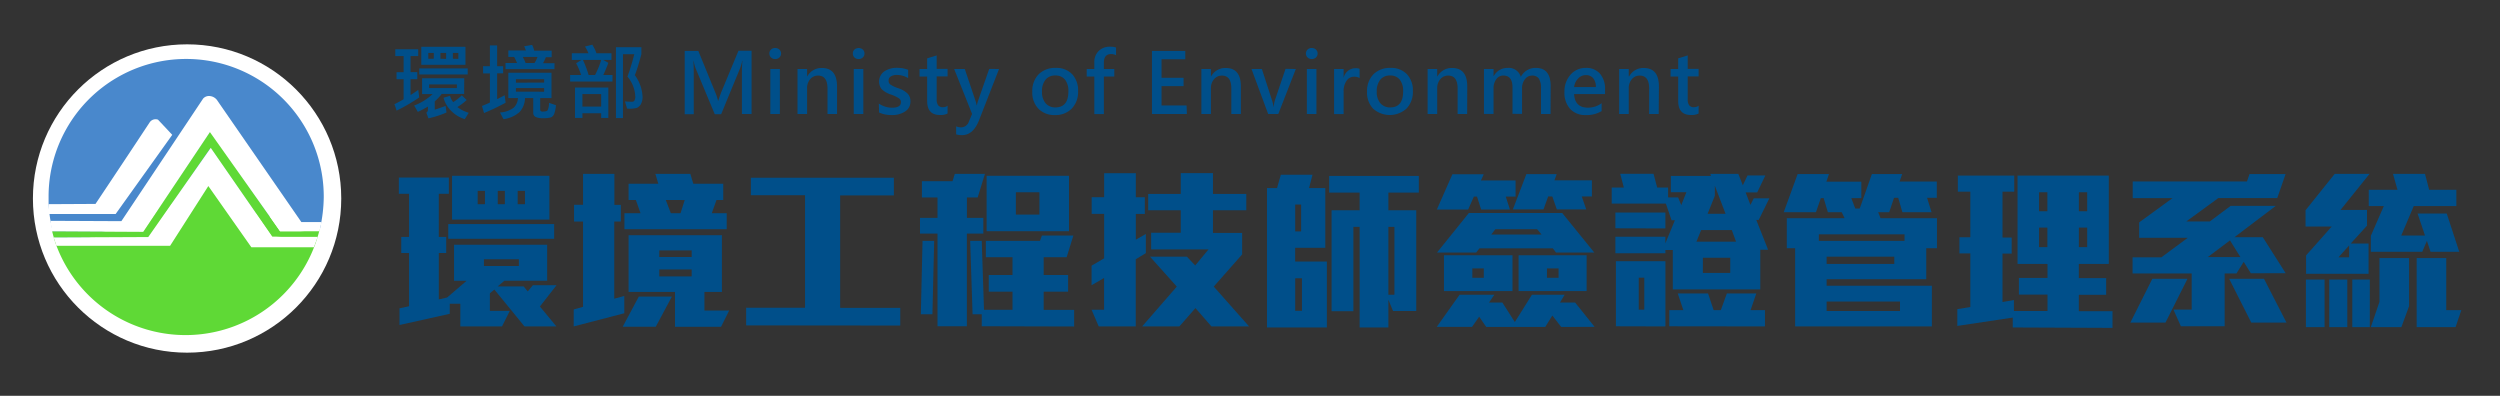<svg xmlns="http://www.w3.org/2000/svg" viewBox="0 0 600 95"><rect x="0" y="0" width="600" height="95" fill="#333333" stroke="none"/><defs><style>.cls-1{isolation:isolate;}.cls-2{fill:#004f8a;}.cls-3,.cls-6{fill:#fff;}.cls-4{fill:#4988cc;}.cls-4,.cls-5,.cls-6{fill-rule:evenodd;}.cls-5{fill:#5fd936;}</style></defs><g id="圖層_3" data-name="圖層 3"><g id="组_4" data-name="组 4"><g id="组_2" data-name="组 2"><g id="環境工程技師簽證管理系統" class="cls-1"><g class="cls-1"><path class="cls-2" d="M129.58,73.56l3.95,4.78h-7.65l-7.23-8.85-1.08.91v4.2h4.78l-1.87,3.74h-10V72.9h-2.54v2.41L95.88,78V74l2.29-.5V60.72H96.3V56.86h1.87V46.51H95.72v-3.9h12v3.9h-2.41V56.86h1.78v3.86h-1.78V71.86l2-.46,4.66-4h-3V58.73h22.35v8.64H121.06l-1.62,1.37h6.23l1,1.21,1.21-1.5h5.69Zm-22-16.24V53.78H133v3.54Zm.91-4.62V42.19h23.36V52.7Zm7.9-6.89h-1.75V49h1.75Zm8.14,16.41h-8.39v1.62h8.39Zm-3.36-16.41h-1.71V49h1.71Zm4.82,0h-1.75V49H126Z"/><path class="cls-2" d="M137.69,78.34V74.27l2.24-.63V53.16h-2.16v-4h2.16V41.73h7.52v7.44H149v4h-1.58V71.69l2.41-.66v4.15Zm19.69.08h-7.93l3.86-7.23h7.94ZM149.86,55V51.17h3.87L152.61,48h-1.75V44.1H158l-.71-2.37h8.39l.71,2.37h7.19V48h-1.62l-1.13,3.16h3.58V55Zm23.19,23.43H162V70.07H150.86V56.44h22.4V70.07h-4.2v4.45H175ZM166,60.1h-7.77v1.58H166Zm0,4.57h-7.77v1.66H166ZM159.79,48,161,51.17h2.33l1-3.16Z"/><path class="cls-2" d="M179.08,78.09V73.85h14.13v-27h-13V42.65h34.32v4.24H201.64v27h14.42v4.24Z"/><path class="cls-2" d="M234.64,47.39h-2.58v4.9H236v3.78h-3.95V78.3H225V56.07H220.8V52.29H225v-4.9h-3.74V43.48h7.35l.54-1.75h7.23ZM221,75.43l.41-17.62h2.79l-.42,17.62Zm14.62,2.87V75.43h-2.2l-.58-17.62h2.78l.54,16.54H243V70h-5.7V66H243V61.72h-6.4V57.81h13l.45-1.28h7.56L256,61.72h-5.52V66h5.86v4h-5.86v4.36h7.31v4Zm1.17-22.81V42.19h19.77v13.3Zm12.67-9.35h-5.65V51.5h5.65Z"/><path class="cls-2" d="M272.58,62.22V78.34h-8.89l-1.71-4h3V66.71l-3,1.74V63.76L265,62V51.33h-3v-4h3V41.57h7.6v5.77h2.16v4h-2.16v6.19L275,56.15v4.61Zm18.16,16.12-3.83-4.4-3.86,4.4h-8.93l8.31-9.56L276,61.6h8.85l2,2.11,3.2-3.86H276.28v-4h7.1V50.46h-7.81V46.55h7.81v-5h7.73v5h8v3.91h-8V55.9h7v5.16l-6.81,7.72,8.47,9.56Z"/><path class="cls-2" d="M304.08,78.59V45.14h2.41l.91-3.2H315l-.83,3.2h3.9V59.48h-7.23v3.28h7.61V78.59Zm8.19-29.5h-1.42v6.44h1.42Zm.2,17.7h-1.62V74.6h1.62Zm20.74-20.57v4.24h6.69V74.64h-5.57l-1.12-2.7v6.65h-6.9V54.45h-1.5V74.68h-5.23V50.46h6.73V46.22H319v-4h21.52v4Zm1.45,8.23h-1.45V70.74h1.45Z"/><path class="cls-2" d="M374.68,78.46l-2.12-2.74-1.7,2.74H356.69L355,76l-1.71,2.45h-8.47l5.48-7.72h8.35l-1.29,1.87h3.2l3,4.69,4.11-6.56h7.85l-1.12,1.87h3.62l4.69,5.85Zm-13.3-31.28,1,3.11h-6.9l-1-3.11h-.75l-1.37,3.11h-7.52l3.74-8.47h7.52l-.67,1.49h8.31v3.87ZM373.43,60.6l-.74-1H355.07l-.79,1h-9.39l7.64-9.48h22.4l7.69,9.48Zm-26.88,9.26v-8.6H363v8.6Zm9.56-5.44h-2.75v2.25h2.75ZM368.9,55h-10l-1,1.29h12.09Zm10.72-7.85,1.08,3.11h-7.06l-1.08-3.11h-1l-1.12,3.11h-7.35l3.24-8.47h7.27l-.54,1.49h9v3.87ZM364.46,69.86v-8.6h16.33v8.6Zm9.6-5.44h-2.79v2.25h2.79Z"/><path class="cls-2" d="M422.09,52.79h-.58l2.83,7.14h-1.87v9.52h-21V60h-1.78v.78h-12V56.82h12V58.4l2.28-5.53h-.79l-1.37-4h-13V45h2.91l-.87-3.29h8l.87,3.29h2.62v2.37h2.41l.75,1.86,1.24-3.11H401V42.23h9.64l-.17-.5h6.73l1.08,2.75,1.12-2.37h4.28l-1.95,4.07h-2.78l1.16,3,.79-1.58h3.74Zm-34.4,2V51h12v3.82Zm.13,23.52V62.68H399.7V78.34Zm6.81-11.67H393.3v7.68h1.33Zm6,11.67V74.43H404l-1.33-4h7.27l1.33,4H413l1.45-4h7.06l-1.37,4h3.45v3.91Zm15-23.1h-7.35L407.14,58h9.51Zm-.37,6.65h-6.57v3.65h6.57Zm-3.7-17.29V47l-1.74,4.32h4.32Z"/><path class="cls-2" d="M462.49,47.47l1.08,3.45h-7l-1-3.45h-1l-1.16,3.45h-2.66l.58,1.45h13.54v7.19h-2.57V67H438.39v1.58h25.26v9.76H430.83V59.56h-2V52.37h13.88L442,50.92h-3.32l-1-3.37H437l-1.17,3.37h-7.73l3.33-9.14h7.52l-.62,1.82h8.39v3.95h-2.41l.95,2.49h1.08l2.91-8.26h7.27l-.62,1.78h8.93v3.91Zm-5.4,8.77H436.52v1.57h20.57Zm-2.46,5.36H438.39v1.74h16.24ZM456,72.36H438.39v2.28H456Z"/><path class="cls-2" d="M483.06,78.59V76.22l-13.3,2V74.19l3.12-.5V60.81h-2.62V56.94h2.62V46h-3V42.15h13.54V46h-2.82v11h2.2v3.87h-2.2V72.48l2.74-.46v2.62h8.06V70.7h-6.86v-4h6.86V63.34h-7.19V42.15h21.9V63.34h-7.19v3.41h6.56v4h-6.56v3.94H507v4Zm8.31-32.45h-2v4.57h2Zm0,8.48h-2v4.69h2Zm9.56-8.48h-2v4.57h2Zm0,8.48h-2v4.69h2Z"/><path class="cls-2" d="M519.71,77.43h-8.43l5.28-10.52H525ZM540.2,65.58l-1.71-2.74-1.74,2.79h-2.83V78.3H523.41l-1.79-4H526V65.63H511.82V61.76h6.9l6.35-4.69H513.4v-3.7l8-5.82h-9.55v-4h27.42l.62-1.78h8.65l-2,5.77H532.39l-7.69,5.61h5.65l5-3.74h10.84l-9.93,7.52h6.81l5.49,8.64Zm-5-7.89-5.32,4h7.81Zm5.11,19.74L535,66.91h8.36l5.4,10.52Z"/><path class="cls-2" d="M561.73,50.38h6.35v3.78l-3.9,4.28h4.28v7.27h-15V61.3l6.15-6.93h-6.28V50.46l7-8.73h8.36Zm-8.31,28.13V67.08h4.48V78.51Zm5.6,0V67.08h4.33V78.51Zm4.78-19.62-2.57,2.87h2.57Zm.75,19.62V67.08h4.2V78.51Zm18.78-18.08-.87-2.62-1.12,2.62H569V56.61l3.11-7.15h-3.61v-3.9h6.9l-1.08-3.83H582l1,3.83h6.52v3.9H579.3l-3,7.07H582l-1.78-5.28h7l3,9.18Zm-7,18.08H569l2.07-6.07V61.93h7.11V73.48Zm13,0H580V61.93h7.1v12.5h3.62Z"/></g></g><g id="環境部_Ministy_of_Environment" data-name="環境部 Ministy of Environment" class="cls-1"><g class="cls-1"><path class="cls-2" d="M100.61,23.39a44.27,44.27,0,0,1-5.42,3.16L94.67,25c.61-.29,1.34-.68,2.2-1.18V19h-1.7V17.32h1.7V13.46h-2V11.82h5.5v1.64H98.53v3.86h1.62V19H98.53v3.81c.56-.34,1.18-.76,1.86-1.25Zm10.78-.84H106a11.24,11.24,0,0,1-1.66,1.77v2c.83-.25,1.69-.55,2.6-.9l.22,1.58a23.38,23.38,0,0,1-4.34,1.4l-.5-1.36a.82.82,0,0,0,.38-.72v-.75a21.5,21.5,0,0,1-2.42,1.28l-.88-1.52a13.44,13.44,0,0,0,4.42-2.75h-2.52V18.79h10.12Zm.86-4.68H100.63V16.42h11.62Zm-.54-2.31h-10.6V11.23h10.6Zm-7.6-1.47V12.7h-1.32v1.39Zm5.54,7.05v-.88H103v.88Zm-2.58-7V12.7h-1.36v1.39Zm5.38,13-.9,1.45a7.64,7.64,0,0,1-3.28-2,6.63,6.63,0,0,1-1.82-3.14L108,23a4.69,4.69,0,0,0,.76,1.51,10.66,10.66,0,0,0,2.06-1.63L112,24a13.8,13.8,0,0,1-2.23,1.7A8.21,8.21,0,0,0,112.45,27.05Zm-2.44-13V12.7h-1.32v1.39Z"/><path class="cls-2" d="M121.34,24.66a55,55,0,0,1-5.17,2.47l-.5-1.7c.87-.34,1.5-.62,1.91-.82v-7h-1.64V15.89h1.64v-5h1.73v5h1.44V17.6h-1.44v6.19c.62-.3,1.22-.62,1.82-.94Zm12.08.58a7.62,7.62,0,0,1-.4,2.06,1.65,1.65,0,0,1-.73.85,6.06,6.06,0,0,1-2,.21,3.89,3.89,0,0,1-1.76-.3,1.09,1.09,0,0,1-.55-1.07V23.54H126a5.07,5.07,0,0,1-1.28,3.32,7.17,7.17,0,0,1-3.88,1.74L120,27a6.18,6.18,0,0,0,3.21-1.09,3.31,3.31,0,0,0,1.09-2.38H122V17.45h10.36v6.09h-2.71v2.73c0,.34.17.51.53.51.66,0,1.07-.1,1.23-.29a3.93,3.93,0,0,0,.34-1.81Zm-.35-8.65H121.32V15.12h2.77a15.55,15.55,0,0,0-.69-1.45H122V12.11h4.22a8.75,8.75,0,0,0-.42-1l1.9-.34a5,5,0,0,1,.5,1.39h4.2v1.56H131a9.78,9.78,0,0,1-.68,1.45h2.76Zm-2.48,3.23V19h-6.77v.84Zm0,2.19v-.87h-6.77V22ZM129,13.67h-3.54a8.66,8.66,0,0,1,.68,1.45h2.14A6.75,6.75,0,0,0,129,13.67Z"/><path class="cls-2" d="M147,19.57H136.83V18h2.64a16.71,16.71,0,0,0-1.2-2.82l1.32-.8h-2.36v-1.6h4a8.92,8.92,0,0,0-.84-1.61l1.76-.45a10.62,10.62,0,0,1,1,2.06h3.6v1.6h-2l1.26.7c-.29.8-.69,1.77-1.22,2.92H147ZM146,28.31h-1.72V27.18h-4.5v1.13H138V21h8Zm-1.72-2.73v-3h-4.5v3Zm.06-11.2h-4.44A25.39,25.39,0,0,1,141.27,18h1.54A20.13,20.13,0,0,0,144.29,14.38Zm8.06,3.7a9.55,9.55,0,0,1,1.81,5.1,3.53,3.53,0,0,1-.4,1.82,2,2,0,0,1-1,.9,7,7,0,0,1-2.32.16l-.5-1.72c.54.05,1.1.08,1.68.08a.75.75,0,0,0,.57-.24,1.81,1.81,0,0,0,.22-1.12,7.78,7.78,0,0,0-1.87-4.67A52,52,0,0,0,152.23,13h-2.72V28.33h-1.68v-17h6.1V13C153.47,14.73,153,16.43,152.35,18.08Z"/><path class="cls-2" d="M178.06,27.36V17.59c0-.85,0-1.86.13-3h-.06a12.1,12.1,0,0,1-.45,1.65l-4.6,11.16h-1.54l-4.62-11.07a13.33,13.33,0,0,1-.46-1.74h-.05q.09,1.37.09,3.3v9.51h-2.17V12.23h3.27l4.09,10a10.89,10.89,0,0,1,.63,1.94h.07c.13-.41.35-1.06.69-2l4.16-10h3.14V27.36Z"/><path class="cls-2" d="M184.65,12.84a1.24,1.24,0,0,1,.4-.95,1.37,1.37,0,0,1,1-.37,1.41,1.41,0,0,1,1,.37,1.32,1.32,0,0,1,0,1.91,1.41,1.41,0,0,1-1,.37,1.37,1.37,0,0,1-1-.38A1.28,1.28,0,0,1,184.65,12.84Zm.23,14.52V16.56h2.29v10.8Z"/><path class="cls-2" d="M200.89,27.36H198.6V21.25c0-2.07-.75-3.11-2.26-3.11a2.38,2.38,0,0,0-1.89.86,3.23,3.23,0,0,0-.75,2.19v6.17h-2.3V16.56h2.3v1.76h.05a3.86,3.86,0,0,1,3.51-2c2.42,0,3.63,1.49,3.63,4.45Z"/><path class="cls-2" d="M204.68,12.84a1.27,1.27,0,0,1,.39-.95,1.55,1.55,0,0,1,2,0,1.32,1.32,0,0,1,0,1.91,1.42,1.42,0,0,1-1,.37,1.37,1.37,0,0,1-1-.38A1.24,1.24,0,0,1,204.68,12.84Zm.22,14.52V16.56h2.3v10.8Z"/><path class="cls-2" d="M210.92,24.85a5.56,5.56,0,0,0,3.15,1c1.43,0,2.15-.44,2.15-1.33a1.11,1.11,0,0,0-.45-.91,8.85,8.85,0,0,0-2-.94,5.38,5.38,0,0,1-2.23-1.35,3,3,0,0,1,.67-4.17,5.32,5.32,0,0,1,3.1-.87,7.5,7.5,0,0,1,2.65.47v2a5.14,5.14,0,0,0-2.76-.76,2.5,2.5,0,0,0-1.41.36,1.11,1.11,0,0,0-.53,1,1.15,1.15,0,0,0,.39.91,8,8,0,0,0,1.82.88,5.74,5.74,0,0,1,2.4,1.37,2.62,2.62,0,0,1,.64,1.81,2.78,2.78,0,0,1-1.25,2.41,5.56,5.56,0,0,1-3.28.88,7.05,7.05,0,0,1-3-.61Z"/><path class="cls-2" d="M227.42,27.24a3.73,3.73,0,0,1-1.82.36c-2.06,0-3.08-1.11-3.08-3.34V18.37h-1.83V16.56h1.83V14l2.28-.7v3.23h2.62v1.81H224.8v5.49a2.3,2.3,0,0,0,.36,1.45,1.38,1.38,0,0,0,1.15.45,1.83,1.83,0,0,0,1.11-.35Z"/><path class="cls-2" d="M239.77,16.56,235,28.78c-.94,2.44-2.31,3.65-4.1,3.65a4.63,4.63,0,0,1-1.42-.18V30.31a2.77,2.77,0,0,0,1.17.26,2,2,0,0,0,1.9-1.44l.75-1.79L229,16.56h2.55l2.59,7.7a8.67,8.67,0,0,1,.26,1h.05a8.38,8.38,0,0,1,.26-1l2.7-7.72Z"/><path class="cls-2" d="M247.75,22.05a5.76,5.76,0,0,1,1.51-4.21,5.6,5.6,0,0,1,4.14-1.54,5.16,5.16,0,0,1,3.91,1.5,5.65,5.65,0,0,1,1.43,4.08,5.73,5.73,0,0,1-1.51,4.17,5.38,5.38,0,0,1-4,1.56,5.3,5.3,0,0,1-4-1.51A5.53,5.53,0,0,1,247.75,22.05Zm2.33-.05a4.15,4.15,0,0,0,.86,2.78,3,3,0,0,0,2.35,1q3.12,0,3.12-3.83a4.38,4.38,0,0,0-.8-2.83,2.84,2.84,0,0,0-2.32-1,2.88,2.88,0,0,0-2.36,1A4.32,4.32,0,0,0,250.08,22Z"/><path class="cls-2" d="M267.85,13.24a2.78,2.78,0,0,0-1.18-.27q-1.74,0-1.74,2.1v1.49h2.5v1.81h-2.5v9h-2.29v-9h-1.83V16.56h1.83V15a3.68,3.68,0,0,1,1.07-2.79,3.73,3.73,0,0,1,2.72-1,4.39,4.39,0,0,1,1.42.19Z"/><path class="cls-2" d="M284.85,27.36h-8.38V12.23h8v2h-5.7v4.45h5.29v2h-5.29v4.64h6Z"/><path class="cls-2" d="M297.81,27.36h-2.29V21.25c0-2.07-.75-3.11-2.26-3.11a2.41,2.41,0,0,0-1.89.86,3.23,3.23,0,0,0-.75,2.19v6.17h-2.29V16.56h2.29v1.76h.05a3.86,3.86,0,0,1,3.52-2c2.41,0,3.62,1.49,3.62,4.45Z"/><path class="cls-2" d="M311,16.56l-4.21,10.8h-2.43l-4-10.8h2.49L305.26,24a8.8,8.8,0,0,1,.38,1.65h.05A7,7,0,0,1,306,24l2.53-7.48Z"/><path class="cls-2" d="M313.42,12.84a1.28,1.28,0,0,1,.4-.95,1.39,1.39,0,0,1,1-.37,1.45,1.45,0,0,1,1,.37,1.32,1.32,0,0,1,0,1.91,1.45,1.45,0,0,1-1,.37,1.37,1.37,0,0,1-1-.38A1.28,1.28,0,0,1,313.42,12.84Zm.23,14.52V16.56h2.29v10.8Z"/><path class="cls-2" d="M326.31,18.74a2.45,2.45,0,0,0-1.35-.33,2.12,2.12,0,0,0-1.8,1,4.39,4.39,0,0,0-.69,2.59v5.38h-2.29V16.56h2.29V18.7h0a2.92,2.92,0,0,1,2.83-2.33,2.78,2.78,0,0,1,1,.14Z"/><path class="cls-2" d="M328.09,22.05a5.77,5.77,0,0,1,1.52-4.21,5.56,5.56,0,0,1,4.13-1.54,5.16,5.16,0,0,1,3.91,1.5,5.61,5.61,0,0,1,1.44,4.08,5.73,5.73,0,0,1-1.52,4.17,6,6,0,0,1-8,.05A5.53,5.53,0,0,1,328.09,22.05Zm2.33-.05a4.1,4.1,0,0,0,.87,2.78,3,3,0,0,0,2.35,1q3.11,0,3.11-3.83a4.38,4.38,0,0,0-.8-2.83,2.8,2.8,0,0,0-2.31-1,2.9,2.9,0,0,0-2.37,1A4.38,4.38,0,0,0,330.42,22Z"/><path class="cls-2" d="M352.12,27.36h-2.29V21.25c0-2.07-.75-3.11-2.26-3.11a2.38,2.38,0,0,0-1.89.86,3.23,3.23,0,0,0-.75,2.19v6.17h-2.3V16.56h2.3v1.76H345a3.86,3.86,0,0,1,3.51-2c2.42,0,3.63,1.49,3.63,4.45Z"/><path class="cls-2" d="M372.13,27.36h-2.29v-6.2a4.06,4.06,0,0,0-.52-2.31,1.9,1.9,0,0,0-1.65-.71A2.08,2.08,0,0,0,366,19a3.43,3.43,0,0,0-.71,2.19v6.13H363V21c0-1.92-.73-2.87-2.2-2.87a2,2,0,0,0-1.68.87,3.53,3.53,0,0,0-.67,2.24v6.11h-2.3V16.56h2.3v1.69h.05a3.72,3.72,0,0,1,3.4-1.95A3,3,0,0,1,365,18.46a3.91,3.91,0,0,1,3.62-2.16q3.54,0,3.54,4.39Z"/><path class="cls-2" d="M385.21,22.57h-7.42q.15,3.27,3.33,3.27a5.45,5.45,0,0,0,3.27-1.07v1.89a6.83,6.83,0,0,1-3.8.95,4.87,4.87,0,0,1-3.76-1.47,5.81,5.81,0,0,1-1.36-4.1,6,6,0,0,1,1.46-4.12,4.74,4.74,0,0,1,3.66-1.62,4.29,4.29,0,0,1,3.4,1.38,5.52,5.52,0,0,1,1.22,3.81ZM383,20.9a3.22,3.22,0,0,0-.63-2.13,2.22,2.22,0,0,0-1.78-.74,2.43,2.43,0,0,0-1.81.79,3.52,3.52,0,0,0-1,2.08Z"/><path class="cls-2" d="M398.09,27.36H395.8V21.25c0-2.07-.75-3.11-2.27-3.11a2.38,2.38,0,0,0-1.88.86,3.23,3.23,0,0,0-.75,2.19v6.17h-2.3V16.56h2.3v1.76H391a3.86,3.86,0,0,1,3.51-2c2.42,0,3.63,1.49,3.63,4.45Z"/><path class="cls-2" d="M407.67,27.24a3.75,3.75,0,0,1-1.83.36q-3.07,0-3.07-3.34V18.37h-1.83V16.56h1.83V14l2.28-.7v3.23h2.62v1.81h-2.62v5.49a2.3,2.3,0,0,0,.36,1.45,1.38,1.38,0,0,0,1.15.45,1.83,1.83,0,0,0,1.11-.35Z"/></g></g></g><g id="组_3" data-name="组 3"><circle id="椭圆_1" data-name="椭圆 1" class="cls-3" cx="44.9" cy="47.64" r="37"/><path id="路径_1" data-name="路径 1" class="cls-4" d="M44.67,47.34,14.21,60.12a33.59,33.59,0,0,1-2.55-11.31q0-.73,0-1.47A33,33,0,0,1,77.7,47v.36a35.67,35.67,0,0,1-.9,7.49Z"/><path id="路径_2" data-name="路径 2" class="cls-5" d="M49.81,42.63,61.57,57.88l15.24-3.22A33.1,33.1,0,0,1,12.88,57l26.78.74Z"/><path id="路径_3" data-name="路径 3" class="cls-6" d="M11.66,49l11.26-.06q6.54-9.78,13-19.57a1.71,1.71,0,0,1,2-.65l3.42,3.64-13.59,19-16.06,0Z"/><path id="路径_4" data-name="路径 4" class="cls-5" d="M12.5,55.51H34.29L50.5,31.43,67.21,55.51h9.17l-.49,1.3H65.24L50.5,35.52,35.64,57.14,12.91,57Z"/><path id="路径_5" data-name="路径 5" class="cls-6" d="M13.22,58l-.34-1,22.7-.11,15-21.41,14.8,21.37H76.26l-.93,2.5h-15L50,44.65,40.82,59H13.55Z"/><path id="路径_6" data-name="路径 6" class="cls-6" d="M12.5,55.51l-.22-1.2L12.13,53l17,.08L48.75,23.66a1.89,1.89,0,0,1,1.69-.6,2.46,2.46,0,0,1,1.58.87L72.33,53.3h4.85l-.52,2.21-9.42,0L50.38,31.7l-16,23.93Z"/></g></g></g></svg>